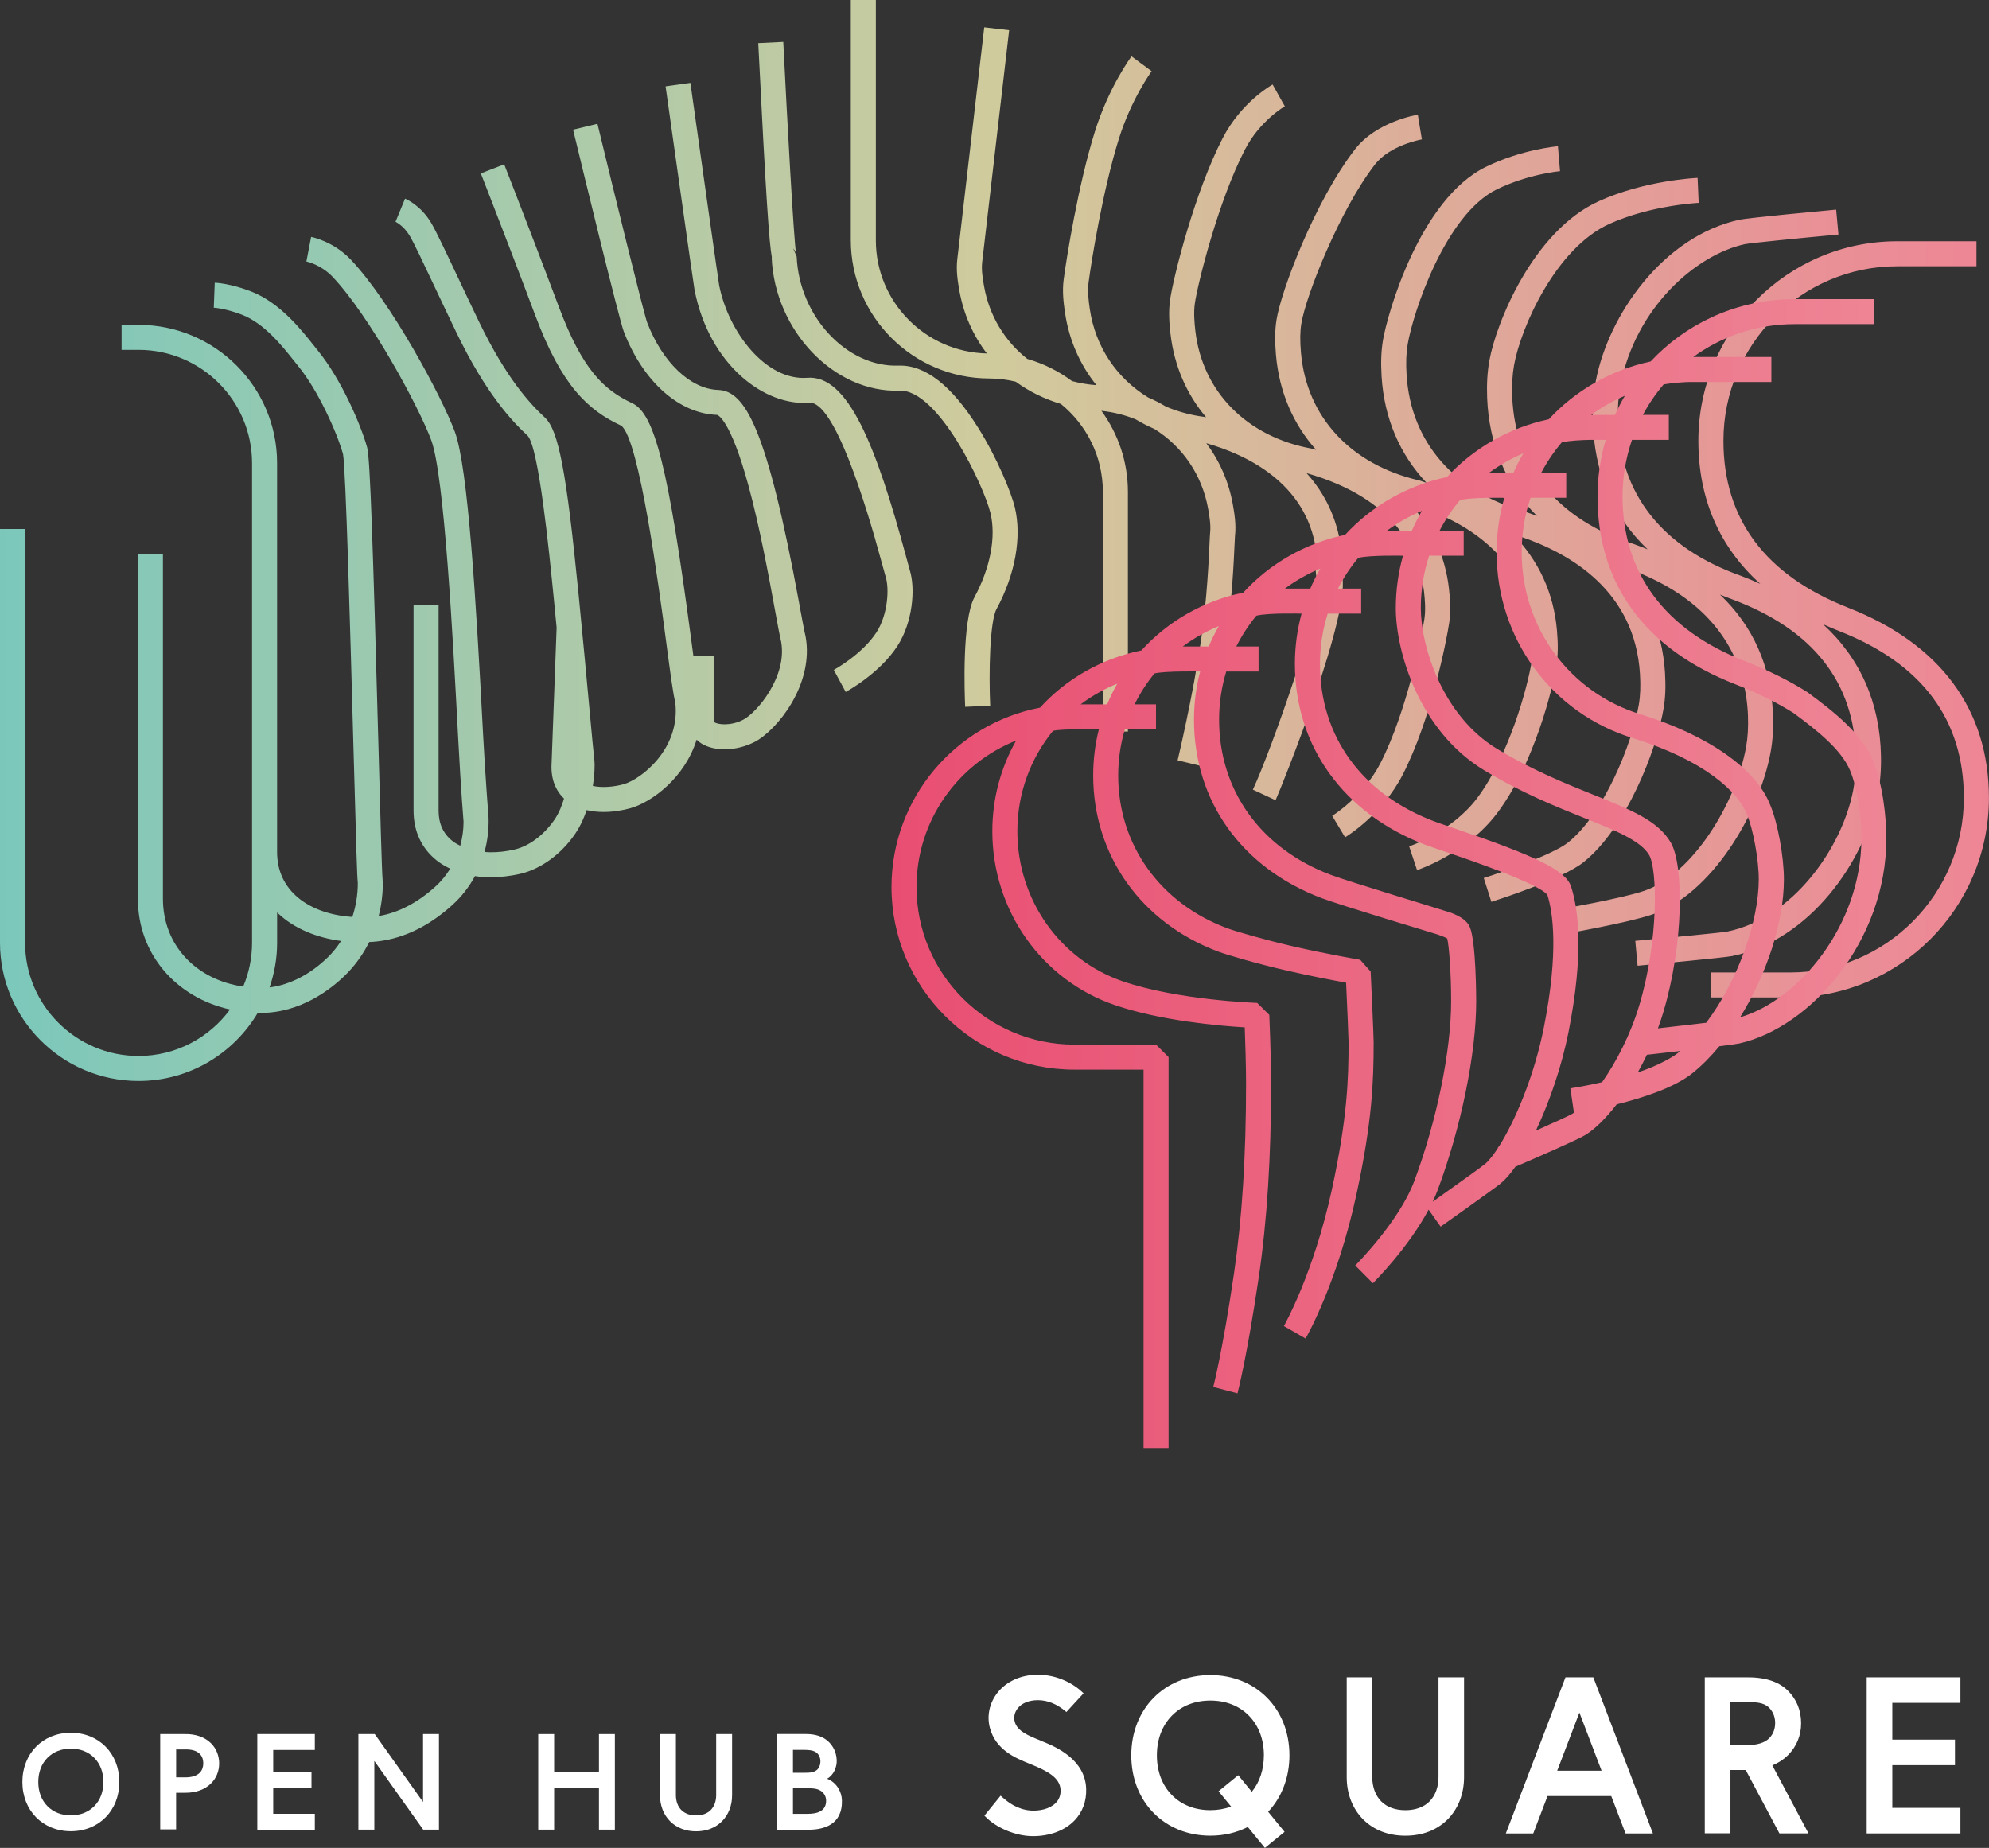 <svg width="367" height="341" viewBox="0 0 367 341" fill="none" xmlns="http://www.w3.org/2000/svg">
<rect x="0" y="0" width="367" height="341" fill="#333333" stroke="none"/>
<g clip-path="url(#clip0_1_527)">
<path d="M180.469 78.905C175.608 71.149 170.697 67.287 165.776 67.472C156.25 67.799 147.477 58.398 146.996 47.347L146.347 45.839C146.778 46.28 146.887 46.754 146.898 46.803C146.489 44.831 145.223 21.792 144.525 7.734L139.909 7.963C141.333 36.492 141.922 44.82 142.424 47.543H142.386C142.97 61.035 153.942 72.521 165.945 72.086C173.142 71.791 181.588 89.771 182.761 94.694C183.814 99.112 182.733 104.771 179.798 110.217C177.496 114.493 177.97 127.81 178.09 130.435L182.706 130.228C182.433 124.226 182.619 114.727 183.868 112.407C187.333 105.98 188.566 99.133 187.256 93.632C186.651 91.094 184.081 84.662 180.475 78.91L180.469 78.905ZM341.029 112.14C325.747 106.159 317.999 95.795 317.999 81.339C317.999 63.578 332.371 49.134 350.037 49.134H364.687V44.52H350.037C329.823 44.52 313.373 61.04 313.373 81.339C313.373 92.08 317.29 100.991 324.798 107.739C323.657 107.222 322.484 106.726 321.257 106.268C306.634 101.067 298.772 91.045 298.51 77.282C298.467 75.119 298.636 73.05 299.001 71.138C301.735 56.83 312.882 47.015 321.982 45.049C322.953 44.847 331.59 43.987 339.223 43.279L338.798 38.682C336.108 38.932 322.593 40.196 321.006 40.539C306.869 43.594 296.775 58.137 294.457 70.272C294.031 72.499 293.84 74.885 293.889 77.369C294.075 87.113 297.534 95.206 304.01 101.372C303.186 101.034 302.346 100.707 301.479 100.397C287.517 95.969 279.545 86.317 279.027 73.219C278.94 71.029 279.054 69.106 279.371 67.342C280.609 60.484 287.036 45.811 296.945 41.323C304.578 37.865 313.345 37.44 313.433 37.44L313.231 32.827C312.838 32.843 303.503 33.284 295.029 37.118C282.879 42.62 276.059 59.613 274.815 66.519C274.438 68.616 274.302 70.866 274.4 73.393C274.744 82.145 277.93 89.542 283.599 95.217C282.966 94.983 282.339 94.738 281.679 94.52C268.377 90.855 260.302 81.606 259.533 69.15C259.396 66.944 259.462 65.163 259.734 63.545C260.706 57.788 266.658 39.564 276.228 34.923C282.028 32.113 287.789 31.59 287.849 31.585L287.462 26.988C287.195 27.01 280.811 27.571 274.209 30.773C262.015 36.688 256.008 57.854 255.179 62.777C254.846 64.754 254.764 66.868 254.922 69.439C255.402 77.222 258.31 83.91 263.221 89.101C262.828 88.97 262.446 88.828 262.048 88.703L261.884 88.66C249.237 85.751 241.075 76.939 240.049 65.087C239.858 62.881 239.874 61.236 240.109 59.755C240.911 54.662 247.191 38.758 253.684 30.376C256.504 26.737 262.304 25.735 262.359 25.724L261.982 23.448L261.611 21.171C261.3 21.22 253.967 22.451 250.017 27.554C242.712 36.982 236.399 53.535 235.531 59.041C235.237 60.909 235.21 62.897 235.433 65.484C236.028 72.336 238.625 78.306 242.853 83.022C242.662 82.968 242.477 82.897 242.281 82.843L242.062 82.794C230.075 80.631 221.837 72.282 220.555 61.013C220.38 59.466 220.227 57.652 220.473 55.958C220.98 52.451 224.723 37.238 229.721 27.581C232.471 22.26 237.026 19.646 237.07 19.619L235.941 17.609L234.817 15.594C234.582 15.724 229.033 18.861 225.618 25.468C220.424 35.512 216.512 51.084 215.901 55.305C215.584 57.516 215.753 59.7 215.966 61.541C216.643 67.5 218.956 72.761 222.541 76.993H222.53L222.246 76.939C219.709 76.617 217.336 75.958 215.148 75.038C214.1 74.4 212.993 73.839 211.852 73.349C206.047 69.793 202.091 63.997 201.071 56.944C200.858 55.468 200.646 53.758 200.853 52.167C201.355 48.317 203.461 35.185 206.434 25.664C208.753 18.241 212.458 13.197 212.496 13.148L210.641 11.775L208.786 10.398C208.617 10.626 204.59 16.084 202.02 24.292C198.949 34.123 196.783 47.62 196.264 51.574C195.981 53.742 196.232 55.822 196.494 57.603C197.236 62.745 199.282 67.314 202.31 71.078C200.749 70.969 199.243 70.702 197.798 70.321C195.348 68.496 192.571 67.097 189.559 66.236C185.451 62.995 182.559 58.349 181.582 52.859C181.304 51.296 181.064 49.782 181.228 48.371C181.457 46.372 186.203 5.577 186.203 5.577L181.609 5.044C181.609 5.044 176.868 45.844 176.634 47.843C176.399 49.874 176.699 51.835 177.026 53.671C177.801 58.023 179.574 61.933 182.09 65.223C170.757 64.972 161.608 55.713 161.608 44.341V0H156.986V44.319C156.986 58.393 168.455 69.842 182.553 69.842C184.228 69.842 185.854 70.059 187.415 70.435C189.886 72.244 192.696 73.627 195.746 74.537C200.466 78.371 203.494 84.215 203.494 90.751V134.999H208.115V90.751C208.115 85.168 206.287 80.01 203.226 75.806C205.469 76.056 207.602 76.585 209.577 77.396C210.663 78.05 211.803 78.632 212.993 79.15C218.143 82.369 221.793 87.581 222.923 93.905C223.201 95.473 223.441 96.993 223.277 98.409C223.25 98.621 223.223 99.226 223.179 100.146C223.043 103.213 222.721 110.402 221.657 117.788C220.102 128.61 217.314 140.19 217.286 140.304L221.782 141.388C221.81 141.268 224.647 129.487 226.234 118.442C227.331 110.833 227.658 103.485 227.8 100.348C227.833 99.618 227.855 99.128 227.871 98.937C228.106 96.9 227.806 94.934 227.478 93.093C226.72 88.845 225.007 85.027 222.59 81.791C229.879 83.861 241.037 89.041 242.837 101.508C242.908 102.009 242.87 102.636 242.821 103.3C242.739 104.531 242.646 105.925 243.164 107.358C244.19 111.1 234.626 138.316 231.172 145.713L235.362 147.662C236.366 145.506 249.799 112.118 247.518 105.811C247.322 105.261 247.371 104.493 247.431 103.605C247.486 102.772 247.551 101.829 247.409 100.844C246.656 95.647 244.496 91.089 241.08 87.309C241.097 87.309 241.108 87.314 241.124 87.32C257.47 91.982 261.906 101.742 262.746 109.112C262.926 110.664 263.074 112.483 262.828 114.182C262.392 117.178 259.582 131.35 254.699 140.849C251.512 147.047 245.86 150.516 245.811 150.549L248.189 154.509C248.468 154.345 255.009 150.369 258.818 142.962C264.045 132.793 266.925 118.202 267.411 114.847C267.733 112.625 267.558 110.435 267.351 108.589C266.658 102.537 264.181 97.271 260.133 92.973C260.345 93.028 260.542 93.093 260.755 93.142C270.09 96.045 281.439 102.488 282.672 116.731C282.863 118.948 282.846 120.598 282.612 122.085C281.842 126.955 278.378 139.514 272.572 147.254C267.891 153.496 260.084 156.165 260.013 156.186L261.469 160.565C261.846 160.44 270.706 157.445 276.277 150.015C283.108 140.903 286.524 126.965 287.184 122.799C287.478 120.925 287.511 118.932 287.282 116.328C286.682 109.389 283.877 103.398 279.158 98.583C279.551 98.703 279.933 98.839 280.336 98.948C289.972 102.151 301.653 109.161 302.597 124.351C302.733 126.562 302.668 128.354 302.395 129.977C301.151 137.298 295.902 150.244 289.284 155.506C286.551 157.673 277.166 160.947 273.778 162.025L275.18 166.421C276.512 165.996 288.28 162.205 292.165 159.117C300.027 152.864 305.641 138.496 306.956 130.751C307.295 128.768 307.376 126.644 307.213 124.068C306.727 116.23 303.628 109.482 298.199 104.15C298.794 104.362 299.383 104.585 300 104.781C317.978 111.143 322.168 123.082 322.522 131.982C322.61 134.177 322.495 136.11 322.173 137.88C320.296 148.234 312.292 161.355 303.372 164.389C299.176 165.816 287.931 167.777 287.817 167.798L288.608 172.346C289.082 172.265 300.322 170.298 304.861 168.757C315.67 165.086 324.623 150.299 326.724 138.703C327.105 136.595 327.242 134.34 327.138 131.802C326.789 122.935 323.45 115.506 317.361 109.722C318.114 110.027 318.872 110.332 319.663 110.615C334.52 116.165 342.181 125.92 342.442 139.612C342.486 141.786 342.317 143.861 341.951 145.778C339.851 156.736 330.576 169.509 318.692 171.905C317.667 172.107 307.747 173.06 301.735 173.615L302.161 178.212C304.812 177.967 318.13 176.725 319.609 176.426C333.915 173.545 344.139 158.931 346.496 146.644C346.927 144.411 347.118 142.014 347.069 139.52C346.884 129.672 343.234 121.464 336.37 115.184C337.33 115.62 338.318 116.045 339.332 116.443C354.615 122.423 362.362 132.788 362.362 147.243C362.362 165.004 347.991 179.449 330.325 179.449H315.675V184.062H330.325C350.539 184.062 366.989 167.543 366.989 147.243C366.989 130.931 358.008 118.796 341.024 112.145L341.029 112.14ZM147.487 111.47C141.459 78.654 137.427 72.129 132.5 71.955C127.398 71.775 122.264 66.9 119.422 59.548C118.8 57.886 113.458 36.154 110.239 22.848L105.743 23.932C107.151 29.76 114.227 58.943 115.106 61.209C118.674 70.43 125.276 76.318 132.314 76.563C132.412 76.585 134.737 77.265 138.109 89.64C140.182 97.249 141.846 106.307 142.943 112.298C143.477 115.217 143.865 117.33 144.127 118.398C145.305 124.83 139.669 131.513 137.105 132.831C134.802 134.013 132.391 133.719 131.823 133.267V120.985H127.933C127.797 119.988 127.66 118.932 127.513 117.848C123.35 86.492 120.818 76.345 116.677 74.411C111.385 71.939 107.467 68.224 103.086 56.541C100.331 49.183 96.861 40.196 95.039 35.49C93.827 32.358 93.031 30.327 93.031 30.327L88.721 32.004C88.721 32.004 89.512 34.036 90.723 37.157C92.54 41.852 96.004 50.822 98.749 58.159C103.659 71.263 108.493 75.691 114.631 78.551C117.954 81.056 121.56 108.224 122.919 118.452C123.743 124.672 124.212 128.109 124.599 129.618C125.592 138.174 118.298 143.806 115.062 144.716C113.338 145.201 111.134 145.408 109.388 145.032C109.683 143.213 109.797 141.334 109.65 140.07C109.541 139.242 109.181 135.364 108.728 130.451C108.199 124.721 107.5 117.162 106.747 109.585C104.51 86.993 103.059 79.389 100.538 77.053C97.728 74.449 93.407 69.776 88.355 59.308C86.975 56.454 85.638 53.616 84.427 51.051C82.173 46.28 80.395 42.505 79.494 41.024C77.579 37.892 75.026 36.775 74.737 36.656L72.98 40.926C72.98 40.926 74.431 41.606 75.544 43.426C76.319 44.695 78.136 48.551 80.242 53.017C81.459 55.593 82.801 58.442 84.187 61.312C89.583 72.483 94.302 77.576 97.368 80.413C99.436 82.723 101.329 101.862 102.142 110.032C102.339 112.025 102.535 114.013 102.721 115.969H102.699L101.75 141.502C101.75 144.411 102.895 146.241 104.068 147.363C103.752 148.392 103.25 149.874 102.295 151.284C100.817 153.458 98.105 156.039 94.924 156.769C93.38 157.123 91.88 157.287 90.456 157.27C90.161 157.27 89.397 157.216 89.397 157.216C89.943 155.211 90.21 153.109 90.15 150.963C90.15 150.963 89.512 142.673 89.135 135.495C87.837 110.854 86.369 86.247 83.914 79.645C81.513 73.175 72.178 55.789 64.752 47.935C61.528 44.526 57.578 43.752 57.408 43.72L56.535 48.251C56.563 48.257 59.231 48.818 61.386 51.1C68.157 58.257 77.236 74.94 79.576 81.247C81.988 87.745 83.57 117.782 84.514 135.734C85.076 146.415 85.534 151.535 85.534 151.655C85.529 153.174 85.311 154.65 84.923 156.067C84.399 155.811 83.897 155.522 83.466 155.179C81.786 153.844 80.929 151.971 80.929 149.612V111.633H76.308V149.612C76.308 153.392 77.787 156.568 80.591 158.79C81.338 159.384 82.184 159.874 83.073 160.299C82.321 161.502 81.431 162.613 80.367 163.577C77.017 166.611 73.493 168.441 69.87 169.035C70.388 166.998 70.661 164.885 70.634 162.733L70.585 162.401H70.601C70.47 161.29 70.148 149.482 69.81 136.982C68.822 100.953 68.293 84.553 67.753 82.603C66.58 78.371 62.99 70.027 58.669 64.716C58.429 64.422 58.172 64.096 57.894 63.747C55.548 60.789 51.625 55.838 46.333 53.78C42.546 52.309 39.905 52.178 39.622 52.167L39.447 56.781C39.447 56.781 41.591 56.89 44.658 58.082C48.782 59.689 52.083 63.856 54.271 66.612C54.56 66.977 54.833 67.32 55.084 67.63C58.772 72.167 62.226 79.956 63.29 83.785C63.803 86.301 64.638 116.878 65.194 137.112C65.745 157.265 65.887 161.633 66.018 162.886C66.034 165.07 65.669 167.199 65.014 169.204C60.72 168.926 56.988 167.537 54.5 165.206C52.263 163.109 51.129 160.418 51.129 157.199V85.468C51.129 71.394 39.66 59.945 25.561 59.945H22.435V64.558H25.561C37.112 64.558 46.507 73.937 46.507 85.468V173.959C46.507 176.829 45.923 179.569 44.87 182.058C36.124 180.783 30.063 174.367 30.063 165.843V102.298H25.442V165.843C25.442 176.023 32.447 184.062 42.443 186.284C38.629 191.475 32.491 194.863 25.567 194.863C14.022 194.863 4.627 185.484 4.627 173.953V97.625H0V173.953C0 188.027 11.469 199.476 25.567 199.476C34.929 199.476 43.114 194.411 47.566 186.894C47.746 186.894 47.92 186.916 48.1 186.916C55.466 186.916 61.02 182.575 63.672 179.983C65.347 178.343 66.755 176.448 67.851 174.367C67.851 174.367 67.988 174.127 68.146 173.828C68.299 173.822 68.451 173.828 68.61 173.812C73.853 173.474 78.856 171.181 83.483 166.987C85.174 165.456 86.571 163.648 87.646 161.66C87.646 161.66 88.912 161.916 90.554 161.894C92.289 161.873 94.111 161.682 95.972 161.257C99.78 160.38 103.577 157.613 106.125 153.866C107.195 152.298 107.833 150.702 108.242 149.493C109.257 149.727 110.316 149.836 111.369 149.836C113.109 149.836 114.839 149.558 116.317 149.144C120.235 148.044 126.373 143.528 128.533 136.502C128.806 136.769 129.112 137.009 129.455 137.221C130.607 137.924 132.101 138.273 133.695 138.273C135.511 138.273 137.465 137.82 139.211 136.927C143.363 134.798 150.265 126.268 148.639 117.434C148.382 116.366 147.984 114.199 147.477 111.459L147.487 111.47ZM60.437 176.698C57.25 179.808 53.431 181.758 49.737 182.21C50.627 179.623 51.134 176.856 51.134 173.969V168.365C51.205 168.436 51.27 168.512 51.347 168.583C54.244 171.295 58.309 173.027 62.935 173.637C62.215 174.748 61.391 175.778 60.447 176.698H60.437ZM167.151 102.57C161.684 82.407 156.501 69.09 148.95 69.716C141.388 70.31 134.442 61.389 132.702 52.685C132.527 51.705 129.428 29.787 127.387 15.294L122.81 15.937C123.672 22.064 127.988 52.69 128.162 53.556C130.923 67.401 141.088 74.967 149.321 74.313C153.866 73.937 159.66 92.608 162.683 103.774C162.972 104.83 163.217 105.74 163.441 106.524C164.09 108.589 163.85 113.393 161.717 116.688C159.082 120.762 153.898 123.599 153.849 123.627L156.043 127.69C156.299 127.554 162.306 124.28 165.596 119.193C168.406 114.852 168.946 108.638 167.866 105.206C167.664 104.504 167.424 103.61 167.146 102.576L167.151 102.57Z" fill="url(#paint0_linear_1_527)"/>
<path d="M345.585 140.304C343.479 135.38 338.503 131.421 333.587 127.793L333.445 127.695C330.068 125.571 326.194 123.649 321.928 121.987C307.18 116.252 299.389 105.751 299.389 91.623C299.389 87.957 300.005 84.444 301.129 81.171H307.922V76.557H303.137C304.212 74.542 305.5 72.658 306.973 70.936C308.331 70.708 310.59 70.463 312.412 70.49H326.844V65.877H312.429C317.356 62.287 323.368 60.081 329.932 59.831C330.308 59.815 330.843 59.809 331.225 59.809H345.765V55.196H331.225C330.788 55.196 330.183 55.207 329.757 55.223C319.762 55.599 310.879 59.94 304.561 66.704C297.185 68.284 290.686 72.08 285.771 77.369C278.378 78.938 271.874 82.739 266.98 88.033C259.571 89.591 253.067 93.393 248.189 98.698C240.769 100.239 234.255 104.046 229.393 109.362C221.957 110.893 215.437 114.7 210.597 120.027C203.194 121.535 196.706 125.304 191.894 130.587C176.312 133.567 164.494 147.265 164.494 163.681C164.494 182.265 179.64 197.384 198.25 197.384H211.001V267.215H215.622V195.075L213.309 192.766H198.245C182.182 192.766 169.11 179.716 169.11 163.681C169.11 151.437 176.737 140.941 187.491 136.66C184.692 141.59 183.099 147.292 183.099 153.392C183.099 167.973 192.2 180.865 205.747 185.484C214.275 188.392 225.11 189.313 229.672 189.585C229.77 192.254 229.917 196.867 229.917 199.825C229.917 213.316 229.186 224.83 227.686 235.031C225.563 249.448 223.883 255.881 223.866 255.941L228.335 257.117C228.406 256.85 230.086 250.423 232.258 235.696C233.791 225.271 234.538 213.534 234.538 199.819C234.538 195.375 234.222 187.608 234.206 187.281L231.969 185.07C231.827 185.07 217.428 184.579 207.236 181.11C195.561 177.129 187.72 165.99 187.72 153.387C187.72 146.344 190.175 139.917 194.3 134.868C196.073 134.438 202.757 134.596 202.757 134.596C202.07 137.314 201.71 140.157 201.71 143.098C201.71 157.815 210.548 170.271 224.778 175.598C226.474 176.235 231.838 177.809 237.496 179.117C241.691 180.086 246.007 180.909 248.375 181.339C248.582 185.865 248.833 191.535 248.833 192.308C248.833 199.149 248.599 206.377 245.756 219.481C242.373 235.053 236.95 244.601 236.895 244.699L240.9 247.003C241.135 246.594 246.733 236.79 250.274 220.462C253.214 206.916 253.46 199.416 253.46 192.314C253.46 191.034 252.963 180.484 252.909 179.285L250.988 177.118C250.923 177.107 244.594 176.017 238.532 174.618C233.344 173.419 227.969 171.862 226.398 171.273C214.018 166.638 206.325 155.838 206.325 143.093C206.325 140.135 206.756 137.287 207.553 134.591H213.298V129.977H209.353C210.357 127.935 211.585 126.018 213.02 124.275C215.017 123.79 221.449 123.91 221.449 123.91C220.707 126.748 220.309 129.721 220.309 132.799C220.309 147.848 229.115 160.162 243.863 165.734C247.409 167.074 264.858 172.314 265.207 172.428C266.271 172.788 266.795 173.038 267.035 173.18C267.389 174.667 267.755 179.585 267.755 184.797C267.755 193.904 265.081 206.932 260.94 217.983C258.141 225.451 250.143 233.446 250.061 233.523L253.318 236.796C253.624 236.491 259.833 230.287 263.597 223.223L265.823 226.355C266.827 225.641 275.682 219.372 276.866 218.408C277.745 217.695 278.672 216.627 279.605 215.304C283.201 213.757 291.161 210.298 292.563 209.421C294.277 208.354 296.29 206.399 298.303 203.79C303.11 202.597 308.942 200.712 312.26 198.054C313.995 196.665 315.67 194.977 317.241 193.071C319.074 192.842 320.487 192.646 320.935 192.548C334.035 189.612 348.057 173.719 348.057 154.738C348.057 150.773 347.402 144.607 345.563 140.299L345.585 140.304ZM297.987 76.568H293.595C295.51 75.163 297.594 73.976 299.814 73.028C299.143 74.166 298.532 75.348 297.987 76.568ZM314.819 188.735C312.298 189.04 309.122 189.411 305.909 189.77C306.258 188.817 306.591 187.847 306.885 186.856C310.677 174.236 310.737 159.596 308.255 155.424C305.871 151.415 300.911 149.422 294.036 146.666C289.033 144.656 282.808 142.156 276.261 138.207C265.987 132.004 262.162 118.975 262.162 112.222C262.162 108.839 262.702 105.593 263.695 102.548H270.074V97.935H265.621C266.669 95.909 267.94 94.014 269.397 92.282C271.601 91.731 277.565 91.868 277.565 91.868C276.648 95.059 276.146 98.436 276.146 101.928C276.146 117.804 286.256 131.584 301.298 136.214C314.387 140.239 320.733 146.094 322.342 150.31C323.483 152.978 324.519 158.676 324.519 162.265C324.519 169.857 320.776 180.843 314.808 188.741L314.819 188.735ZM274.788 87.249C274.788 87.249 274.766 87.249 274.76 87.249C276.703 85.822 278.82 84.613 281.078 83.654C280.402 84.809 279.796 86.013 279.245 87.249H274.782H274.788ZM260.509 97.93H255.975C255.975 97.93 255.942 97.93 255.926 97.93C257.896 96.47 260.051 95.245 262.353 94.281C261.671 95.457 261.06 96.672 260.509 97.93ZM243.617 104.912C242.93 106.105 242.313 107.341 241.768 108.616H237.163C237.163 108.616 237.119 108.616 237.086 108.616C239.083 107.129 241.277 105.887 243.617 104.912ZM204.29 129.977H199.396C201.448 128.431 203.717 127.151 206.151 126.159C205.452 127.385 204.83 128.659 204.285 129.977H204.29ZM218.345 119.297C218.345 119.297 218.296 119.297 218.241 119.297C220.265 117.783 222.497 116.519 224.887 115.539C224.194 116.748 223.572 118 223.026 119.297H218.35H218.345ZM273.958 214.835C273.227 215.429 268.191 219.029 264.345 221.758C264.683 221.044 265.005 220.325 265.272 219.601C269.588 208.071 272.381 194.411 272.381 184.797C272.381 184.351 272.371 173.806 271.208 171.083C270.712 169.923 269.555 169.144 267.771 168.447C267.056 168.169 248.899 162.701 245.505 161.421C232.629 156.557 224.941 145.854 224.941 132.804C224.941 129.705 225.405 126.72 226.262 123.915H232.225V119.302H228.117C229.137 117.265 230.381 115.359 231.816 113.616C234.009 113.066 240.158 113.235 240.158 113.235C239.356 116.192 238.925 119.297 238.925 122.516C238.925 137.673 247.911 150.146 262.959 155.881C263.69 156.159 264.972 156.595 266.571 157.134C270.859 158.588 283.834 162.978 285.514 165.141C286.496 168.245 287.664 175.467 284.865 189.59C283.07 198.675 279.474 207.009 276.55 211.605C276.49 211.633 276.435 211.654 276.375 211.682L276.424 211.796C275.502 213.218 274.651 214.274 273.953 214.841L273.958 214.835ZM283.403 208.626C285.929 203.294 288.177 196.698 289.41 190.478C292.291 175.903 291.254 167.804 289.879 163.577C288.924 160.653 283.621 158.022 268.066 152.755C266.538 152.238 265.316 151.824 264.618 151.562C251.234 146.464 243.557 135.871 243.557 122.51C243.557 119.269 244.059 116.154 244.987 113.229H251.158V108.616H246.88C247.917 106.584 249.172 104.684 250.617 102.946C252.794 102.407 258.872 102.548 258.872 102.548C258.016 105.62 257.547 108.861 257.547 112.222C257.547 120.293 261.895 134.923 273.876 142.156C280.746 146.301 287.162 148.877 292.323 150.947C298.123 153.273 302.706 155.113 304.288 157.777C305.811 160.337 306.078 173.501 302.466 185.533C300.851 190.914 298.243 195.947 295.608 199.699C293.202 200.249 291.074 200.636 289.753 200.832L290.419 205.315C290.321 205.38 290.223 205.462 290.124 205.522C289.579 205.859 286.835 207.117 283.403 208.632V208.626ZM302.199 197.886C302.777 196.851 303.344 195.767 303.879 194.645C305.205 194.498 307.486 194.242 309.968 193.953C309.324 194.781 305.756 196.764 302.199 197.886ZM321.066 187.733C325.905 179.934 329.157 170.299 329.157 162.259C329.157 158.033 327.989 151.726 326.642 148.578C324.094 141.905 315.135 135.636 302.668 131.797C289.573 127.766 280.773 115.762 280.773 101.922C280.773 98.398 281.351 95.021 282.41 91.862H288.995V87.249H284.374C285.438 85.228 286.72 83.338 288.188 81.612C291.199 81.007 296.273 81.181 296.273 81.181C295.297 84.493 294.768 88.001 294.768 91.633C294.768 107.826 303.579 119.809 320.253 126.296C324.214 127.837 327.798 129.607 330.908 131.557C335.29 134.792 339.693 138.273 341.335 142.112C342.606 145.086 343.457 150.163 343.457 154.743C343.457 170.712 331.885 184.563 321.071 187.728L321.066 187.733Z" fill="url(#paint1_linear_1_527)"/>
<path d="M13.073 319.753C7.889 319.753 4.13 323.576 4.13 328.838C4.13 334.099 7.889 337.923 13.073 337.923C18.256 337.923 22.02 334.099 22.02 328.838C22.02 323.576 18.256 319.753 13.073 319.753ZM17.394 333.299C16.302 334.404 14.808 334.992 13.073 334.992C11.338 334.992 9.843 334.41 8.751 333.299C7.649 332.177 7.065 330.635 7.065 328.838C7.065 327.04 7.649 325.494 8.751 324.377C9.843 323.271 11.338 322.683 13.073 322.683C14.808 322.683 16.302 323.266 17.394 324.377C18.496 325.499 19.08 327.04 19.08 328.838C19.08 330.635 18.496 332.182 17.394 333.299Z" fill="white"/>
<path d="M34.149 319.998H29.561V337.585H32.496V330.826H34.171C36.135 330.842 37.788 330.238 38.94 329.099C39.911 328.141 40.44 326.834 40.44 325.417C40.44 324.001 39.911 322.64 38.907 321.665C37.761 320.548 36.075 319.96 34.144 319.998H34.149ZM36.872 327.117C36.304 327.705 35.366 327.983 34.22 327.983H32.502V322.836H34.204C35.344 322.803 36.288 323.064 36.861 323.647C37.292 324.083 37.51 324.693 37.51 325.396C37.51 326.06 37.297 326.681 36.877 327.117H36.872Z" fill="white"/>
<path d="M47.478 337.64H58.09V334.704H50.414V329.949H57.474V327.013H50.414V322.928H58.09V319.993H47.478V337.64Z" fill="white"/>
<path d="M110.517 326.997H102.246V319.998H99.311V337.629H102.246V329.927H110.517V337.629H113.453V319.998H110.517V326.997Z" fill="white"/>
<path d="M132.145 331.283C132.145 332.389 131.79 333.364 131.136 334.018C130.492 334.666 129.553 335.003 128.43 335.003C127.306 335.003 126.367 334.66 125.723 334.018C125.069 333.364 124.714 332.394 124.714 331.278V319.998H121.779V331.272C121.773 333.168 122.433 334.873 123.645 336.087C124.85 337.296 126.509 337.939 128.43 337.939C130.35 337.939 132.009 337.302 133.214 336.087C134.426 334.878 135.086 333.168 135.08 331.278V319.998H132.145V331.283Z" fill="white"/>
<path d="M152.616 328.239C153.871 327.531 154.438 326.049 154.389 324.78C154.329 323.119 153.451 321.627 152.103 320.81C150.739 319.982 149.211 319.982 148.295 319.982H143.379V337.645H149.2C151.852 337.645 155.464 336.823 155.349 332.231C155.311 330.673 154.4 328.941 152.616 328.239ZM146.314 322.912H148.262C148.944 322.912 149.855 322.923 150.499 323.31C151.006 323.62 151.35 324.23 151.377 324.911C151.405 325.613 151.143 326.294 150.717 326.627C150.172 327.057 149.571 327.139 148.398 327.139H146.314V322.907V322.912ZM149.042 334.709H146.314V329.971C146.734 329.971 148.42 329.971 148.573 329.971C150.117 329.96 150.81 330.091 151.377 330.428C151.814 330.684 152.403 331.278 152.43 332.209C152.458 333.222 152.038 333.849 151.421 334.214C150.723 334.628 149.784 334.709 149.037 334.709H149.042Z" fill="white"/>
<path d="M78.059 319.998V332.531L69.144 319.998H66.127V337.629H69.068V324.954L78.087 337.629H80.995V319.998H78.059Z" fill="white"/>
<path d="M293.987 309.524H288.853L277.848 338.331H282.906L285.541 331.431H297.299L299.934 338.331H304.987L294.036 309.644L293.987 309.519V309.524ZM295.515 326.757H287.326L291.423 316.033L295.515 326.757Z" fill="white"/>
<path d="M192.385 321.354L191.959 321.18C189.755 320.292 187.676 319.453 187.229 317.694C187.016 316.85 187.202 315.989 187.764 315.27C188.533 314.285 189.864 313.74 191.507 313.74C193.269 313.74 194.993 314.432 196.624 315.804L196.766 315.924L199.931 312.471L199.794 312.34C198.163 310.744 195.129 309.04 191.501 309.04C188.413 309.04 185.696 310.26 184.037 312.384C182.564 314.268 182.057 316.627 182.646 318.849C183.732 322.945 187.425 324.437 189.87 325.428C190.088 325.515 190.295 325.603 190.486 325.679C193.165 326.801 195.582 327.999 195.691 330.276C195.74 331.262 195.424 332.095 194.753 332.754C193.585 333.898 191.648 334.203 190.23 334.11C187.764 333.941 186.018 332.629 184.779 331.501L184.627 331.365L181.642 335.047L181.762 335.172C183.83 337.329 187.458 338.832 190.595 338.832C193.733 338.832 196.466 337.787 198.239 335.962C199.734 334.426 200.487 332.4 200.416 330.107C200.242 324.551 194.535 322.237 192.38 321.365L192.385 321.354Z" fill="white"/>
<path d="M327.051 325.76C328.153 325.303 329.102 324.687 329.877 323.919C331.481 322.329 332.332 320.287 332.332 318.01C332.332 315.592 331.492 313.549 329.828 311.926C328.131 310.27 325.588 309.464 322.048 309.519H314.556V338.304H319.292V326.632H322.113L328.278 338.222L328.333 338.326H333.696L327.018 325.771L327.062 325.755L327.051 325.76ZM327.542 317.95C327.542 319.05 327.187 319.982 326.489 320.722C325.654 321.605 324.197 322.051 322.151 322.051H319.281V314.088H322.277C323.979 314.088 325.468 314.165 326.418 315.123C327.16 315.875 327.542 316.828 327.542 317.95Z" fill="white"/>
<path d="M361.729 314.236V309.524H344.434V338.331H361.729V333.615H349.159V325.733H360.72V321.022H349.159V314.236H361.729Z" fill="white"/>
<path d="M265.425 327.923C265.43 329.748 264.847 331.343 263.766 332.422C262.708 333.484 261.164 334.045 259.314 334.045C257.465 334.045 255.92 333.484 254.862 332.422C253.787 331.343 253.198 329.742 253.203 327.912V309.524H248.489V327.907C248.478 330.989 249.553 333.767 251.523 335.744C253.487 337.711 256.182 338.751 259.314 338.751C262.446 338.751 265.136 337.711 267.105 335.744C269.069 333.773 270.15 330.989 270.139 327.918V309.524H265.425V327.923Z" fill="white"/>
<path d="M237.921 323.925C237.921 315.336 231.783 309.105 223.326 309.105C214.869 309.105 208.737 315.336 208.737 323.925C208.737 332.514 214.869 338.745 223.326 338.745C225.798 338.745 228.111 338.212 230.206 337.155L230.239 337.139L233.393 340.995L237.021 338.037L233.993 334.334L234.02 334.306C236.535 331.621 237.921 327.934 237.921 323.925ZM233.202 323.925C233.202 326.523 232.443 328.833 231.008 330.603L230.976 330.646L228.471 327.585L224.843 330.543L227.156 333.37L227.096 333.391C225.934 333.822 224.663 334.039 223.332 334.039C220.478 334.039 218.023 333.075 216.233 331.256C214.422 329.41 213.462 326.877 213.462 323.925C213.462 320.973 214.422 318.44 216.233 316.594C218.023 314.775 220.478 313.811 223.332 313.811C226.185 313.811 228.646 314.775 230.435 316.594C232.247 318.435 233.207 320.968 233.207 323.925H233.202Z" fill="white"/>
</g>
<defs>
<linearGradient id="paint0_linear_1_527" x1="0" y1="99.743" x2="367" y2="99.743" gradientUnits="userSpaceOnUse">
<stop stop-color="#7BC8BB"/>
<stop offset="0.5" stop-color="#D0CB9D"/>
<stop offset="1" stop-color="#EE8595"/>
</linearGradient>
<linearGradient id="paint1_linear_1_527" x1="164.488" y1="161.208" x2="348.073" y2="161.208" gradientUnits="userSpaceOnUse">
<stop stop-color="#E94E72"/>
<stop offset="1" stop-color="#EE8595"/>
</linearGradient>
<clipPath id="clip0_1_527">
<rect width="367" height="341" fill="white"/>
</clipPath>
</defs>
</svg>
